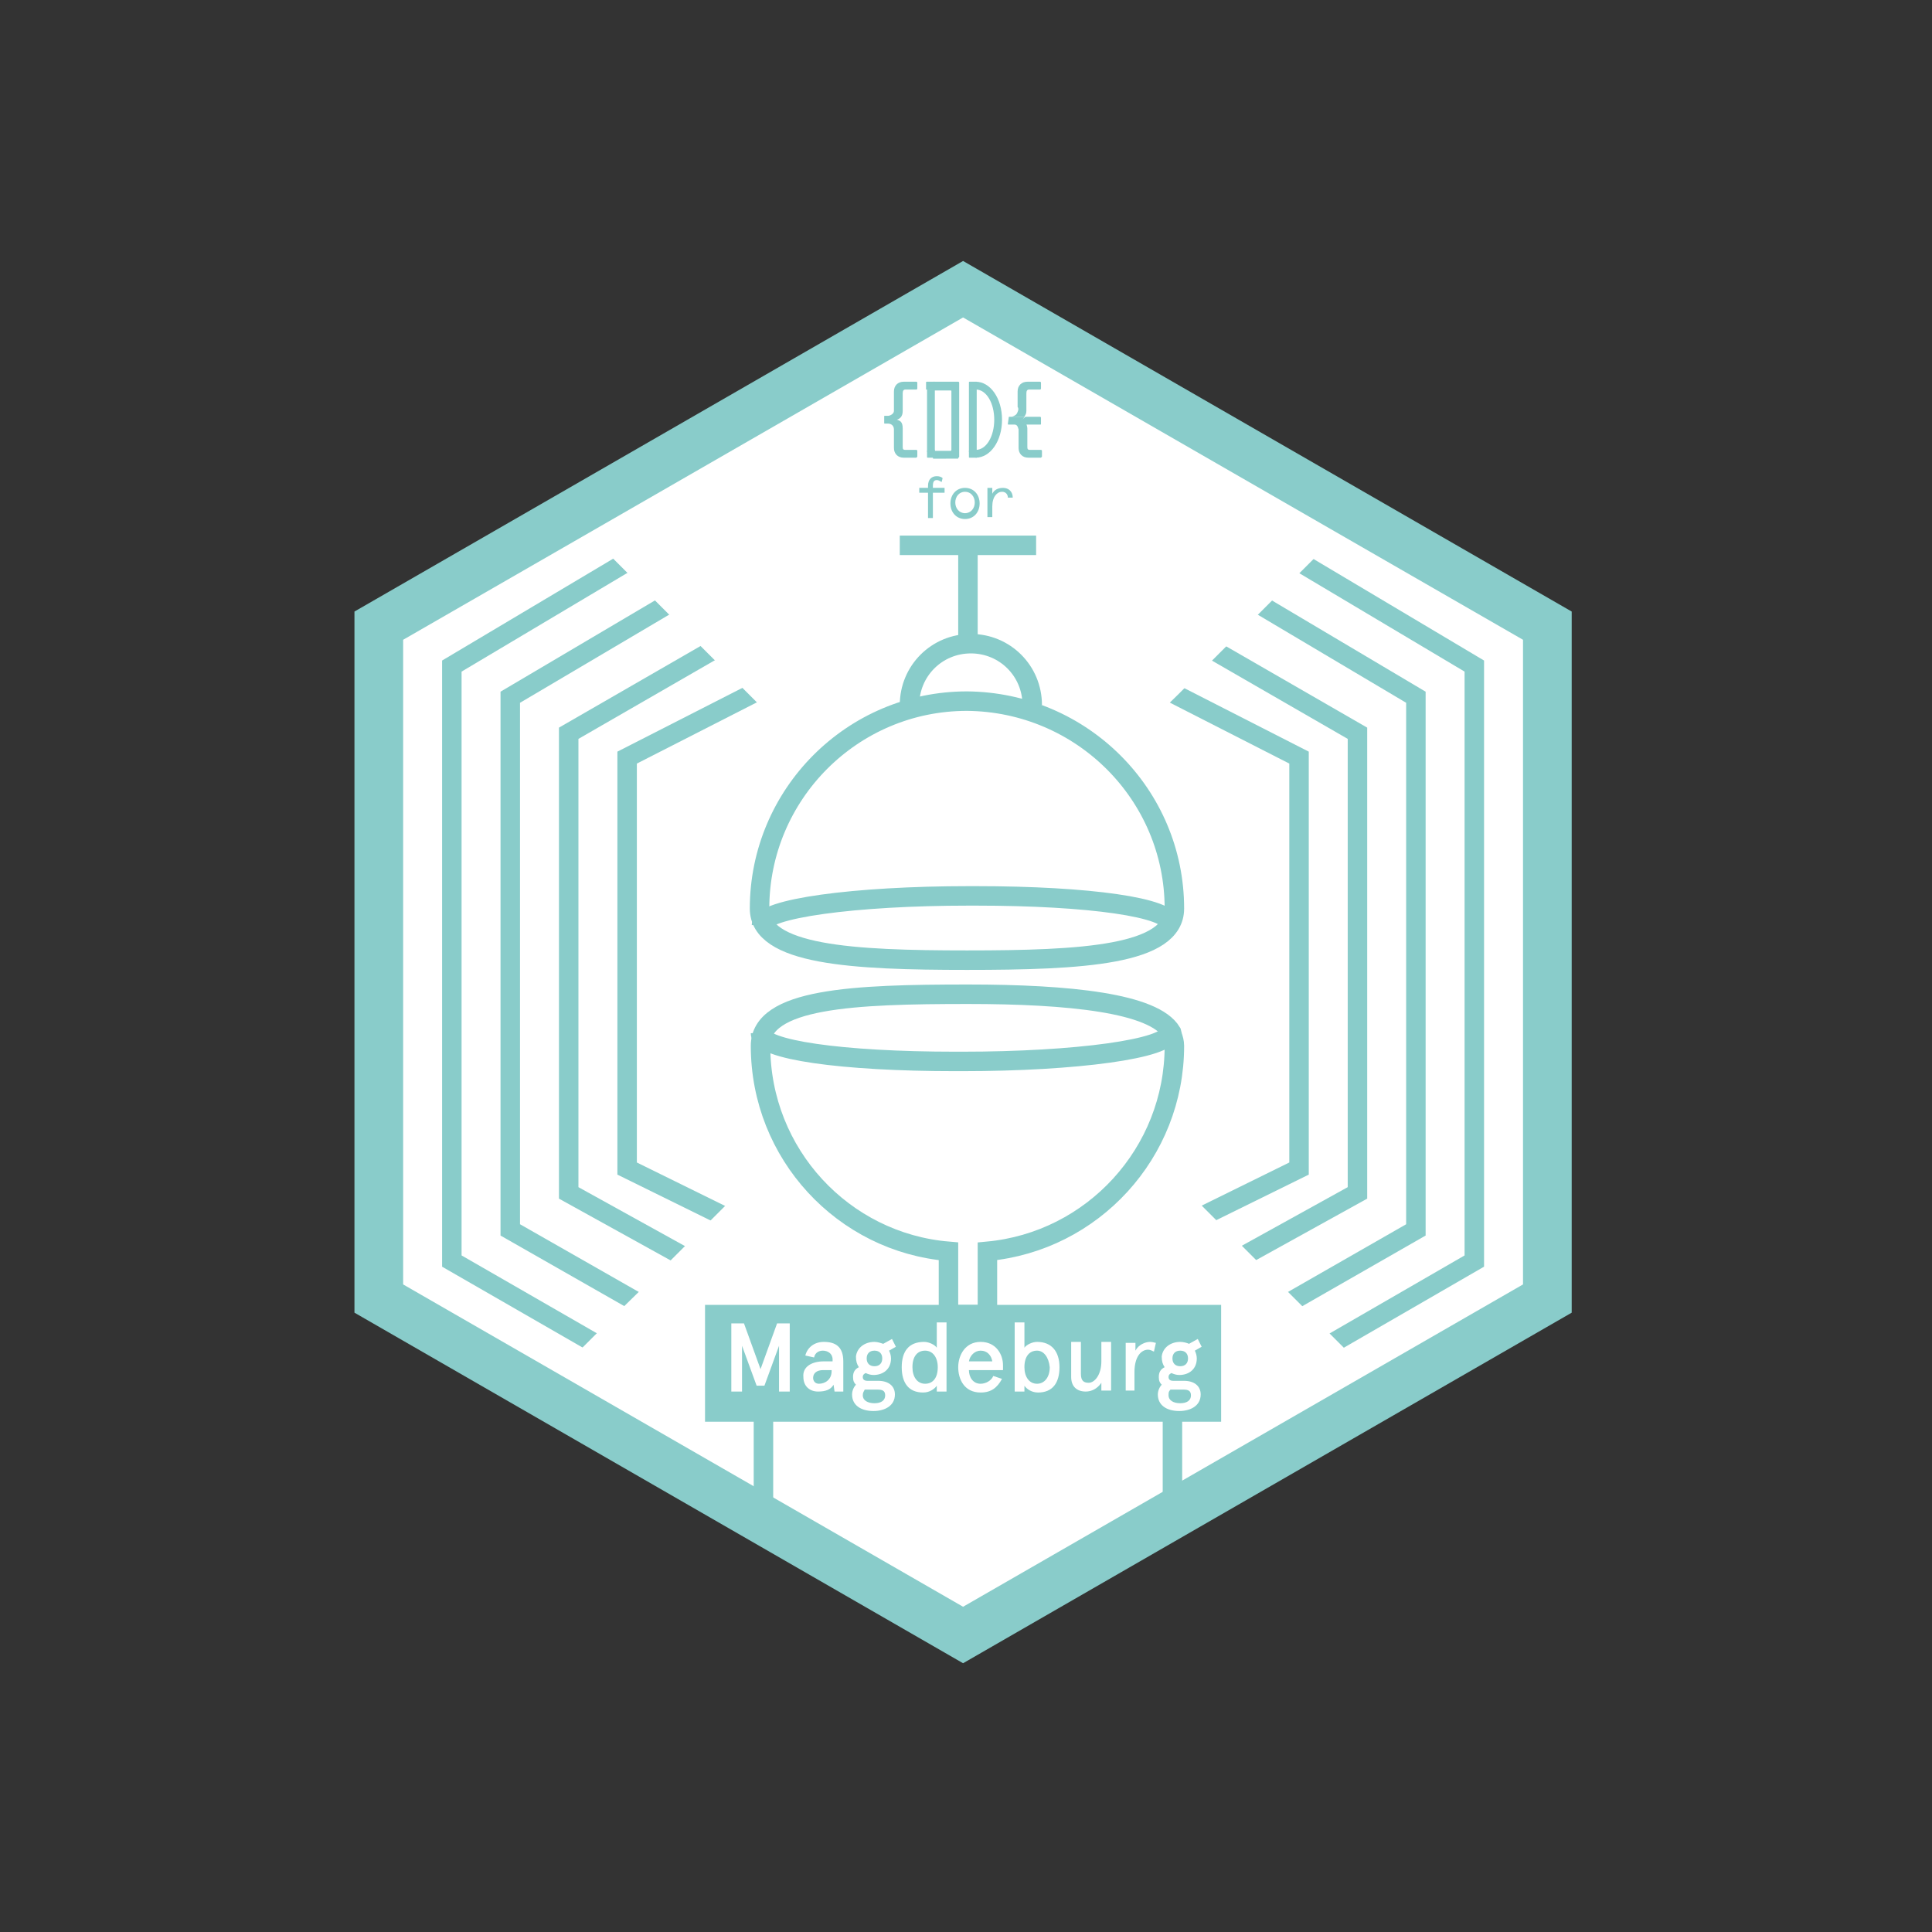 <?xml version="1.0" encoding="utf-8"?>
<!-- Generator: Adobe Illustrator 21.0.0, SVG Export Plug-In . SVG Version: 6.00 Build 0)  -->
<svg version="1.1" xmlns="http://www.w3.org/2000/svg" xmlns:xlink="http://www.w3.org/1999/xlink" x="0px" y="0px"
	 viewBox="0 0 198.4 198.4" style="enable-background:new 0 0 198.4 198.4;" xml:space="preserve">
<rect x="0" y="0" width="198.4" height="198.4" fill="#333333" stroke="none"/>
<style type="text/css">
	.st0{fill:#72BB6F;}
	.st1{fill:none;stroke:#FFFFFF;stroke-width:2;stroke-miterlimit:10;}
	.st2{fill:#3DA0DA;}
	.st3{fill:none;stroke:#FFFFFF;stroke-width:2.157;stroke-miterlimit:10;}
	.st4{fill:#FFFFFF;}
	.st5{fill:none;stroke:#FFFFFF;stroke-miterlimit:10;}
	.st6{fill:#EF7D76;}
	.st7{fill:none;stroke:#FFFFFF;stroke-width:2;stroke-linecap:square;stroke-miterlimit:10;}
	.st8{fill:none;stroke:#3DA0DA;stroke-width:5;stroke-miterlimit:10;}
	.st9{fill:none;stroke:#3DA0DA;stroke-width:2;stroke-linecap:square;stroke-linejoin:round;stroke-miterlimit:10;}
	.st10{fill:#FFFFFF;stroke:#3DA0DA;stroke-width:2;stroke-miterlimit:10;}
	.st11{fill:#FFFFFF;stroke:#3DA0DA;stroke-miterlimit:10;}
	.st12{fill:none;stroke:#3DA0DA;stroke-width:2;stroke-miterlimit:10;}
	.st13{fill:#009E66;}
	.st14{fill:#EF7D76;stroke:#FFFFFF;stroke-miterlimit:10;}
	.st15{fill:#89CCCA;}
	.st16{fill:#89CCCA;stroke:#FFFFFF;stroke-miterlimit:10;}
	.st17{fill:#0A0A0A;}
	.st18{fill:none;stroke:#0A0A0A;stroke-width:2;stroke-miterlimit:10;}
	.st19{fill:#FFFFFF;stroke:#0A0A0A;stroke-miterlimit:10;}
	.st20{fill:none;stroke:#0A0A0A;stroke-miterlimit:10;}
	.st21{fill:#A8C2CA;stroke:#FFFFFF;stroke-width:2;stroke-miterlimit:10;}
	.st22{fill:none;stroke:#89CCCA;stroke-width:2;stroke-miterlimit:10;}
	.st23{fill:#71BC7A;stroke:#FFFFFF;stroke-miterlimit:10;}
	.st24{fill:none;stroke:#EF7D76;stroke-width:2;stroke-miterlimit:10;}
	.st25{fill:#FFFFFF;stroke:#EF7D76;stroke-miterlimit:10;}
	.st26{fill:#72BB6F;stroke:#FFFFFF;stroke-miterlimit:10;}
	.st27{fill:#72BB6F;stroke:#FFFFFF;stroke-width:2;stroke-miterlimit:10;}
	.st28{fill:none;stroke:#71BC7A;stroke-width:2;stroke-linecap:square;stroke-miterlimit:10;}
	.st29{fill:none;stroke:#72BB6F;stroke-width:2;stroke-miterlimit:10;}
	.st30{fill:none;stroke:#72BB6F;stroke-width:2;stroke-linejoin:round;stroke-miterlimit:10;}
	.st31{fill:#FFFFFF;stroke:#72BB6F;stroke-width:2;stroke-miterlimit:10;}
	.st32{fill:#3DA0DA;stroke:#FFFFFF;stroke-miterlimit:10;}
	.st33{fill:#FFFFFF;stroke:#EF7D76;stroke-width:2;stroke-miterlimit:10;}
	.st34{fill:none;stroke:#EF7D76;stroke-miterlimit:10;}
	.st35{fill:#71BC7A;}
	.st36{fill:#FFFFFF;stroke:#72BB6F;stroke-miterlimit:10;}
	.st37{fill:none;stroke:#72BB6F;stroke-width:2.135;stroke-miterlimit:10;}
	.st38{fill:#FFFFFF;stroke:#72BB6F;stroke-width:2.135;stroke-miterlimit:10;}
	.st39{fill:#0A0A0A;stroke:#FFFFFF;stroke-width:2;stroke-miterlimit:10;}
	.st40{fill:#0A0A0A;stroke:#FFFFFF;stroke-miterlimit:10;}
</style>
<g id="Ebene_2">
</g>
<g id="Ebene_1">
	<g>
		<g>
			<polygon class="st4" points="39.4,133.3 39.4,64.2 99.4,29.7 159.4,64.2 159.4,133.3 99.4,167.9 			"/>
			<path class="st15" d="M98.9,32.6l57.5,33.1v66.2L98.9,165l-57.5-33.1V65.7L98.9,32.6 M98.9,26.8l-62.5,36v72l62.5,36l62.5-36v-72
				L98.9,26.8L98.9,26.8z"/>
		</g>
		<g>
			<line class="st22" x1="92.4" y1="56" x2="106.4" y2="56"/>
			<line class="st22" x1="99.4" y1="56" x2="99.4" y2="66"/>
			<line class="st22" x1="99.4" y1="135" x2="99.4" y2="143"/>
			<path class="st22" d="M120.6,93.3c0,4.8-9.5,5.3-21.3,5.3c-11.7,0-21.3-0.5-21.3-5.3c0-11.7,9.5-21.3,21.3-21.3
				C111.1,72.1,120.6,81.6,120.6,93.3z"/>
			<path class="st22" d="M120.2,94.9c0-1.7-8.3-2.9-20-2.9h-0.7c-11.7,0-21.3,1.3-21.3,3"/>
			<path class="st22" d="M78.1,106.1c0,1.7,8.3,2.9,20,2.9h0.7c11.7,0,21.3-1.3,21.3-3"/>
			<path class="st22" d="M93.4,72.4c0-3.5,2.8-6.3,6.3-6.3c3.5,0,6.3,2.8,6.3,6.3"/>
			<path class="st22" d="M120.3,106c-1.8-3-10.5-3.9-20.9-3.9c-11.7,0-21.3,0.4-21.3,5.3c0,11.1,8.5,20.2,19.3,21.1v6.5h4v-6.5
				c10.8-1,19.2-10.1,19.2-21.1c0-0.4-0.1-0.7-0.2-1L120.3,106z"/>
			<polyline class="st22" points="78.4,156 78.4,143 120.4,143 120.4,156 			"/>
		</g>
		<g>
			<polyline class="st22" points="70.9,143.6 46.4,129.5 46.4,68.4 63.7,58.1 70.9,53.9 			"/>
			<polyline class="st22" points="74.5,138.9 52.4,126.3 52.4,71.6 74.4,58.6 			"/>
			<polyline class="st22" points="78.1,133.4 58.4,122.5 58.4,75.3 78,64 			"/>
			<polyline class="st22" points="84.1,129.7 64.4,120 64.4,77.8 84,67.8 			"/>
			<polygon class="st4" points="80.8,75.2 77,71.4 72.7,67.1 68,62.4 61.6,56 78.1,46.4 89.1,66 			"/>
			<polygon class="st4" points="58.9,139.3 62.8,135.4 67.1,131.2 71.8,126.5 78.2,120.1 92.4,133.4 68.9,146.2 			"/>
		</g>
		<g>
			<polyline class="st22" points="127,143.6 151.4,129.5 151.4,68.4 134.1,58.1 127,53.9 			"/>
			<polyline class="st22" points="123.4,138.9 145.4,126.3 145.4,71.6 123.5,58.6 			"/>
			<polyline class="st22" points="119.7,133.4 139.4,122.5 139.4,75.3 119.8,64 			"/>
			<polyline class="st22" points="113.7,129.7 133.4,120 133.4,77.8 113.8,67.8 			"/>
			<polygon class="st4" points="117,75.2 120.9,71.4 125.2,67.1 129.9,62.4 136.3,56 119.7,46.4 108.8,66 			"/>
			<polygon class="st4" points="138.9,139.3 135,135.4 130.8,131.2 126.1,126.5 119.7,120.1 105.4,133.4 128.9,146.2 			"/>
		</g>
		<g>
			<rect x="72.4" y="134" class="st15" width="53" height="12"/>
			<g>
				<path class="st4" d="M75.1,135.9h1.3l1.7,4.7l1.7-4.7h1.3v7H80v-4.7l-1.5,4.1h-0.8l-1.5-4.1v4.7h-1.1V135.9z"/>
				<path class="st4" d="M84.6,139.8h0.9v-0.2c0-0.6-0.5-0.9-1-0.9c-0.4,0-0.8,0.2-0.9,0.7l-0.9-0.2c0.2-0.8,0.9-1.4,1.9-1.4
					c1.2,0,2,0.5,2,2v3.1h-0.9l-0.1-0.7c-0.3,0.5-0.8,0.7-1.6,0.7c-0.8,0-1.5-0.5-1.5-1.5C82.4,140.4,83.3,139.8,84.6,139.8z
					 M84.1,142.1c0.6,0,1.3-0.4,1.3-1.3v-0.1h-0.9c-0.6,0-1,0.3-1,0.8C83.5,141.8,83.7,142.1,84.1,142.1z"/>
				<path class="st4" d="M89.8,137.8c0.3,0,0.6,0.1,0.9,0.2l0.9-0.5l0.4,0.8l-0.7,0.4c0.1,0.2,0.2,0.5,0.2,0.8
					c0,1.1-0.8,1.7-1.8,1.7c-0.3,0-0.6-0.1-0.8-0.2c-0.2,0.1-0.3,0.2-0.3,0.4c0,0.3,0.2,0.4,0.5,0.4h1.1c1,0,1.7,0.5,1.7,1.4
					c0,1.2-1.1,1.7-2.2,1.7c-1.3,0-2.2-0.6-2.2-1.7c0-0.4,0.2-0.8,0.4-1c-0.2-0.2-0.3-0.4-0.3-0.8c0-0.5,0.2-0.8,0.6-1
					c-0.2-0.3-0.3-0.6-0.3-1.1C88,138.4,88.8,137.8,89.8,137.8z M89.3,142.7c-0.2,0-0.3,0-0.5,0c-0.1,0.2-0.2,0.3-0.2,0.6
					c0,0.5,0.5,0.8,1.2,0.8c0.7,0,1.1-0.3,1.1-0.8c0-0.5-0.3-0.6-0.8-0.6H89.3z M89.8,140.3c0.5,0,0.8-0.3,0.8-0.8
					c0-0.5-0.3-0.8-0.8-0.8c-0.5,0-0.8,0.3-0.8,0.8C89,140,89.3,140.3,89.8,140.3z"/>
				<path class="st4" d="M94.9,137.8c0.5,0,1.1,0.3,1.3,0.6v-2.6h1v7.1h-1v-0.6c-0.2,0.3-0.7,0.7-1.4,0.7c-1.5,0-2.2-1-2.2-2.6
					C92.6,138.8,93.3,137.8,94.9,137.8z M95,142.1c0.8,0,1.3-0.6,1.3-1.7c0-1-0.5-1.7-1.3-1.7s-1.3,0.6-1.3,1.7
					C93.7,141.4,94.2,142.1,95,142.1z"/>
				<path class="st4" d="M103.1,140.7h-3.6c0,0.7,0.4,1.4,1.2,1.4c0.5,0,1.1-0.3,1.3-0.8l0.9,0.3c-0.5,0.9-1.1,1.4-2.2,1.4
					c-1.7,0-2.3-1.4-2.3-2.6c0-1.2,0.7-2.6,2.3-2.6c1.6,0,2.3,1.3,2.3,2.4V140.7z M99.5,139.8h2.4c-0.1-0.6-0.5-1.1-1.2-1.1
					C100.1,138.7,99.6,139.2,99.5,139.8z"/>
				<path class="st4" d="M106.6,143c-0.7,0-1.2-0.4-1.4-0.7v0.6h-1v-7.1h1v2.6c0.2-0.3,0.8-0.6,1.3-0.6c1.5,0,2.3,1,2.3,2.6
					C108.8,142,108.1,143,106.6,143z M106.5,138.7c-0.8,0-1.3,0.6-1.3,1.7c0,1,0.5,1.7,1.3,1.7c0.7,0,1.3-0.6,1.3-1.7
					C107.7,139.4,107.2,138.7,106.5,138.7z"/>
				<path class="st4" d="M113.1,142.9V142c-0.4,0.6-1,0.9-1.6,0.9c-0.9,0-1.5-0.5-1.5-1.5v-3.6h1v3.3c0,0.7,0.3,0.9,0.8,0.9
					c0.6,0,1.3-0.8,1.3-2.2v-2h1v5H113.1z"/>
				<path class="st4" d="M115.6,142.9v-5h1v0.8c0.3-0.6,1-0.9,1.5-0.9c0.3,0,0.5,0.1,0.6,0.1l-0.2,0.9c-0.2-0.1-0.4-0.2-0.6-0.2
					c-0.7,0-1.4,0.7-1.4,2.3v1.9H115.6z"/>
				<path class="st4" d="M121.2,137.8c0.3,0,0.7,0.1,0.9,0.2l0.9-0.5l0.4,0.8l-0.7,0.4c0.1,0.2,0.2,0.5,0.2,0.8
					c0,1.1-0.8,1.7-1.8,1.7c-0.3,0-0.6-0.1-0.8-0.2c-0.2,0.1-0.3,0.2-0.3,0.4c0,0.3,0.2,0.4,0.5,0.4h1.1c1,0,1.7,0.5,1.7,1.4
					c0,1.2-1.1,1.7-2.2,1.7c-1.3,0-2.2-0.6-2.2-1.7c0-0.4,0.2-0.8,0.4-1c-0.2-0.2-0.3-0.4-0.3-0.8c0-0.5,0.2-0.8,0.6-1
					c-0.2-0.3-0.3-0.6-0.3-1.1C119.4,138.4,120.2,137.8,121.2,137.8z M120.7,142.7c-0.2,0-0.4,0-0.5,0c-0.2,0.2-0.2,0.3-0.2,0.6
					c0,0.5,0.5,0.8,1.2,0.8c0.7,0,1.1-0.3,1.1-0.8c0-0.5-0.3-0.6-0.8-0.6H120.7z M121.2,140.3c0.5,0,0.8-0.3,0.8-0.8
					c0-0.5-0.3-0.8-0.8-0.8c-0.5,0-0.8,0.3-0.8,0.8C120.4,140,120.7,140.3,121.2,140.3z"/>
			</g>
		</g>
	</g>
	<g>
		<g>
			<path class="st15" d="M96.7,49.5c-0.2-0.1-0.3-0.2-0.5-0.2c-0.3,0-0.4,0.2-0.4,0.6v0.2h1.2v0.5h-1.2v2.6h-0.5v-2.6h-0.9v-0.5h0.9
				v-0.2c0-0.7,0.4-1,0.9-1c0.3,0,0.5,0.1,0.6,0.2L96.7,49.5z"/>
			<path class="st15" d="M99.1,50.1c0.9,0,1.5,0.7,1.5,1.6s-0.6,1.6-1.5,1.6c-0.9,0-1.5-0.7-1.5-1.6S98.2,50.1,99.1,50.1z
				 M99.1,52.7c0.6,0,1-0.5,1-1.1c0-0.6-0.4-1.1-1-1.1c-0.6,0-1,0.5-1,1.1C98.1,52.2,98.5,52.7,99.1,52.7z"/>
			<path class="st15" d="M103.5,51.1c0-0.3-0.2-0.6-0.6-0.6c-0.5,0-1,0.5-1,1.5v1.1h-0.5v-3h0.5v0.6c0.2-0.4,0.6-0.6,1.1-0.6
				c0.6,0,1,0.4,1,1H103.5z"/>
		</g>
		<g>
			<polygon class="st15" points="95.2,40 95.2,40.1 95.2,46.4 95.7,46.4 95.8,46.4 96,46.4 96,40 			"/>
			<g>
				<path class="st15" d="M98.4,47c0.1,0,0.1-0.1,0.1-0.1v-7.6c0-0.1-0.1-0.1-0.1-0.1h-2.5c-0.1,0-0.1,0-0.1,0.1v0.2v0.5
					c0,0.1,0,0.1,0.1,0.1h1.7c0.1,0,0.1,0,0.1,0.1v6c0,0.1-0.1,0.1-0.1,0.1h-1.7c-0.1,0-0.1,0-0.1,0v0.2v0.5c0,0.1,0,0.1,0.1,0.1
					H98.4z"/>
			</g>
			<polygon class="st15" points="99.5,40 99.5,40.1 99.5,46.4 100.2,46.4 100.3,46.4 100.3,40 			"/>
			<g>
				<path class="st15" d="M100.2,47v-0.8c1.1,0,1.9-1.4,1.9-3.1c0-1.7-0.8-3.1-1.9-3.1v-0.8c1.5,0,2.7,1.7,2.7,3.9
					S101.7,47,100.2,47"/>
				<path class="st15" d="M91.8,44.5v1.1V46c0,0.6,0.4,1,1,1H93h0.5h0.6c0,0,0.1-0.1,0.1-0.1v-0.6c0-0.1-0.1-0.1-0.1-0.1h-0.6h-0.3
					H93c-0.3,0-0.3-0.1-0.3-0.4v-0.2v-1v-0.6c0-0.6-0.2-0.8-0.6-0.9c0.3-0.1,0.6-0.3,0.6-0.9v-0.4v-1.1v-0.3c0-0.3,0.1-0.4,0.3-0.4
					h0.2h0.3h0.6c0,0,0.1,0,0.1-0.1v-0.6c0-0.1-0.1-0.1-0.1-0.1h-0.5h-0.5h-0.3c-0.6,0-1,0.4-1,1v0.3v1.3c0,0,0,0.3,0,0.4
					c0,0.3-0.4,0.5-0.6,0.5h-0.3c-0.1,0-0.1,0-0.1,0.1v0.6c0,0.1,0,0.1,0.1,0.1h0.3c0.3,0,0.6,0.2,0.6,0.6
					C91.8,44.2,91.8,44.5,91.8,44.5"/>
				<path class="st15" d="M95.8,39.2h-0.3h-0.3c-0.1,0-0.1,0-0.1,0.1v0.2v0.4v0.1h0.1h0.6H96v-0.1v-0.6v-0.1H95.8z"/>
				<path class="st15" d="M95.2,46.3v0.3v0.3c0,0.1,0,0.1,0.1,0.1h0.2h0.4H96v-0.1v-0.6v-0.1h-0.1L95.2,46.3L95.2,46.3L95.2,46.3z"
					/>
				<path class="st15" d="M100.2,39.2h-0.3h-0.3c-0.1,0-0.1,0-0.1,0.1v0.2v0.4v0.1h0.1h0.6h0.1v-0.1v-0.6v-0.1H100.2z"/>
				<path class="st15" d="M99.5,46.3v0.3v0.3c0,0.1,0,0.1,0.1,0.1h0.2h0.4h0.1v-0.1v-0.6v-0.1h-0.1L99.5,46.3L99.5,46.3L99.5,46.3z"
					/>
				<path class="st15" d="M104.6,44.5v1.1V46c0,0.6,0.4,1,1,1h0.2h0.5h0.6c0,0,0.1-0.1,0.1-0.1v-0.6c0-0.1-0.1-0.1-0.1-0.1h-0.6
					h-0.3h-0.2c-0.3,0-0.3-0.1-0.3-0.4v-0.2v-1v-0.6c0-0.2-0.1-0.4-0.1-0.5h-1.4c0.4,0.1,0.5,0.2,0.6,0.6
					C104.6,44.3,104.6,44.5,104.6,44.5"/>
				<path class="st15" d="M104.5,42.3c-0.1,0.3-0.3,0.4-0.6,0.5h1.3c0.1-0.2,0.2-0.3,0.2-0.6v-0.4v-1.1v-0.3c0-0.3,0.1-0.4,0.3-0.4
					h0.2h0.3h0.6c0,0,0.1,0,0.1-0.1v-0.6c0-0.1-0.1-0.1-0.1-0.1h-0.5h-0.5h-0.3c-0.6,0-1,0.4-1,1v0.3v1.3
					C104.6,41.9,104.6,42.1,104.5,42.3"/>
				<path class="st15" d="M104.7,43.2c0.2,0.1,0.4,0.2,0.6,0.4h1.5c0.1,0,0.1,0,0.1-0.1v-0.6c0-0.1-0.1-0.1-0.1-0.1h-1.5
					C105.1,43,104.9,43.1,104.7,43.2"/>
				<path class="st15" d="M103.6,42.8C103.6,42.8,103.6,42.8,103.6,42.8l-0.1,0.7c0,0.1,0,0.1,0.1,0.1h0.3h1.4
					c-0.1-0.2-0.3-0.3-0.5-0.4c0.2-0.1,0.3-0.2,0.4-0.4H104H103.6z"/>
			</g>
		</g>
	</g>
</g>
</svg>
